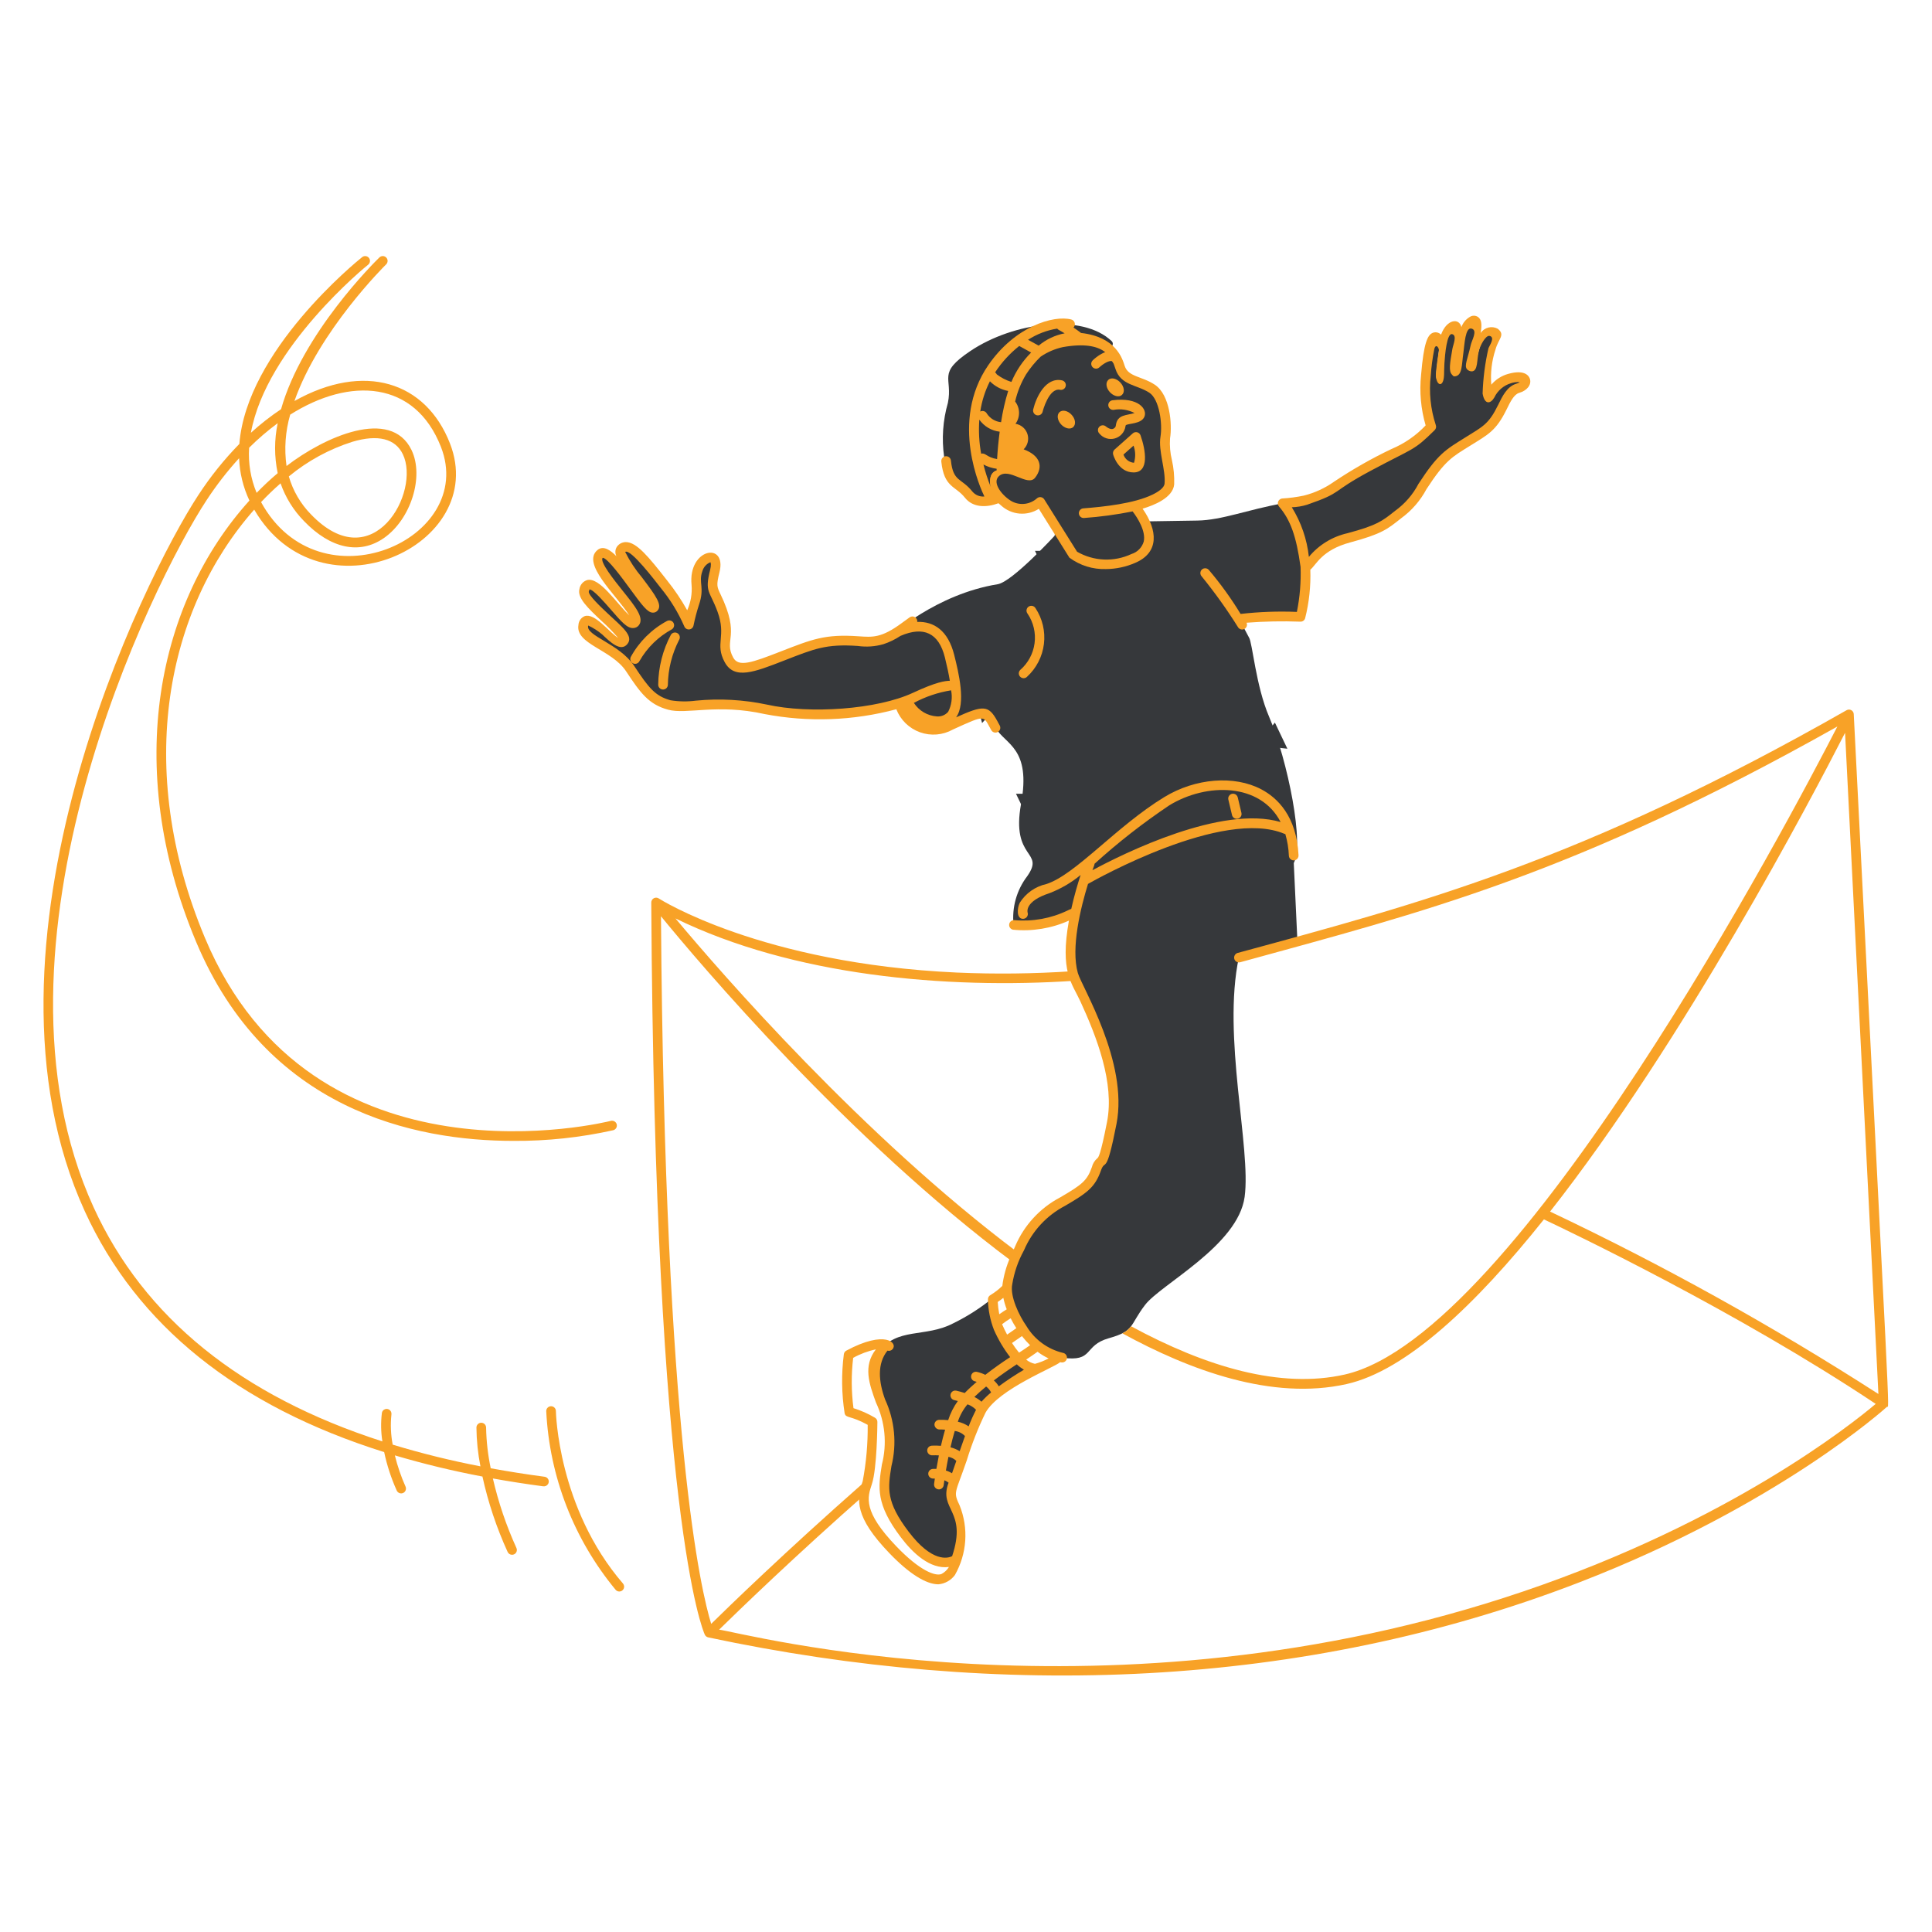<svg width="174" height="174" viewBox="0 0 174 174" fill="none" xmlns="http://www.w3.org/2000/svg">
<path fill-rule="evenodd" clip-rule="evenodd" d="M97.836 79.188L98.204 77.493L101.145 75.19C101.145 75.19 105.067 71.002 108.949 70.753C112.832 70.503 114.952 71.623 116.224 74.547C116.224 74.543 107.744 72.694 97.836 79.188Z" fill="#36383B"/>
<path fill-rule="evenodd" clip-rule="evenodd" d="M115.526 45.333C116.804 46.966 117.521 48.968 117.571 51.041C118.048 51.041 118.404 49.267 121.474 48.439C124.543 47.612 124.78 47.234 126.381 45.975C127.981 44.717 128.664 41.974 131.278 40.34C134.112 38.567 133.837 38.796 134.589 37.898C135.342 37.001 135.656 35.281 136.696 34.973C137.737 34.665 137.685 33.607 135.954 34.091C134.209 34.581 134.092 36.371 133.988 35.577C133.857 34.88 133.815 34.17 133.865 33.462C133.891 31.852 135.139 29.46 134.126 29.876C133.114 30.292 133.141 33.002 132.53 33.004C131.919 33.005 133.766 28.283 132.565 28.935C131.363 29.586 131.72 33.339 130.993 33.459C130.267 33.579 132.01 28.599 130.754 29.464C129.499 30.328 130.082 34.063 129.524 34.205C128.965 34.347 129.959 30.892 129.496 30.464C129.033 30.036 128.663 30.889 128.417 33.792C128.234 35.354 128.398 36.937 128.898 38.427C127.031 40.269 127.225 39.88 123.243 42.01C119.26 44.14 120.975 43.867 117.564 45.047C116.883 45.285 115.112 44.828 115.526 45.333Z" fill="#36383B"/>
<path d="M82.359 56.468C81.353 56.771 80.37 57.149 79.42 57.599C77.747 58.192 76.049 57.011 72.331 58.366C68.613 59.721 66.489 60.964 65.65 59.426C64.812 57.889 65.905 57.31 65.022 54.92C64.311 52.993 63.908 53.284 64.372 51.444C64.827 49.637 63.308 49.996 62.841 51.3C62.412 52.498 63.056 52.821 62.533 54.333C62.329 54.961 62.161 55.6 62.03 56.247C61.476 54.961 60.742 53.76 59.85 52.68C58.207 50.578 56.648 48.546 55.91 49.489C55.381 50.167 59.371 54.162 58.884 54.709C58.397 55.257 55.056 49.08 54.092 49.868C52.744 50.973 57.861 55.15 57.195 56.04C56.528 56.93 53.197 50.875 52.604 53.178C52.323 54.266 56.746 57.034 56.084 57.861C55.422 58.687 52.84 54.513 52.521 56.355C52.297 57.651 55.438 58.224 56.749 60.214C58.06 62.204 58.728 63.067 60.275 63.489C61.823 63.912 64.65 62.915 68.954 63.879C73.259 64.843 79.308 64.227 82.397 62.789C83.483 62.219 84.634 61.783 85.825 61.491C85.616 60.337 85.9 55.605 82.359 56.468Z" fill="#36383B"/>
<path fill-rule="evenodd" clip-rule="evenodd" d="M111.558 55.67H117.228C118.309 48.849 115.526 45.334 115.526 45.334C112.375 45.891 110.053 46.849 107.845 46.883L101.007 46.991C94.882 46.302 94.983 48.249 94.983 48.249C94.983 48.249 91.161 52.405 89.85 52.617C84.289 53.522 80.352 57.195 79.907 57.41C79.907 57.41 84.334 54.365 85.515 59.094C86.613 63.492 86.211 64.869 84.384 64.956C82.782 65.032 81.727 63.24 81.727 63.24L80.962 63.327C80.962 63.327 82.172 66.87 85.634 65.292C89.096 63.714 88.766 64.01 89.658 65.544C90.55 67.08 92.886 67.335 91.959 72.397C91.032 77.459 94.151 76.584 92.518 78.907C91.561 80.158 91.12 81.728 91.283 83.294C93.022 83.46 94.773 83.145 96.345 82.382C96.808 82.145 97.832 78.693 98.368 77.365C103.371 71.605 116.066 65.87 116.464 77.808C117.55 76.257 115.959 68.42 114.295 64.544C113.098 61.761 112.795 57.852 112.485 57.41L111.558 55.67Z" fill="#36383B"/>
<path d="M104.574 53.522L102.012 54.019L103.916 56.084L104.574 53.522Z" fill="#36383B"/>
<path d="M87.789 62.553L90.351 63.051L88.448 65.116L87.789 62.553Z" fill="#36383B"/>
<path d="M104.243 63.422L105.613 61.232L106.236 64.079L104.243 63.422Z" fill="#36383B"/>
<path d="M93.156 67.263L94.526 65.072L95.148 67.92L93.156 67.263Z" fill="#36383B"/>
<path d="M94.176 51.602L93.21 49.609H94.917L94.176 51.602V51.602Z" fill="#36383B"/>
<path d="M86.061 58.281L84.351 56.874L85.903 56.16L86.061 58.281Z" fill="#36383B"/>
<path d="M99.435 62.166L97.725 60.758L99.277 60.045L99.435 62.166Z" fill="#36383B"/>
<path d="M92.467 73.481L91.502 71.488H93.21L92.467 73.481Z" fill="#36383B"/>
<path d="M95.148 74.406L96.842 75.833L95.282 76.529L95.148 74.406Z" fill="#36383B"/>
<path d="M97.858 54.625L96.222 56.662L95.279 54.018L97.858 54.625Z" fill="#36383B"/>
<path d="M91.502 56.994L92.627 59.349L89.835 59.049L91.502 56.994Z" fill="#36383B"/>
<path d="M115.213 72.269L113.159 71.441L114.425 70.293L115.213 72.268V72.269Z" fill="#36383B"/>
<path d="M116.294 48.445L115.607 50.551L114.376 49.366L116.294 48.445Z" fill="#36383B"/>
<path d="M103.553 71.025L101.499 70.197L102.764 69.049L103.553 71.024V71.025Z" fill="#36383B"/>
<path d="M108.91 51.378L106.857 50.551L108.122 49.402L108.91 51.377V51.378Z" fill="#36383B"/>
<path d="M114.819 65.076L115.944 67.431L113.153 67.131L114.819 65.076Z" fill="#36383B"/>
<path d="M109.507 55.252L111.489 56.951L108.813 57.805L109.507 55.252Z" fill="#36383B"/>
<path d="M109.96 67.198L108.001 65.472L110.688 64.654L109.96 67.198Z" fill="#36383B"/>
<path d="M83.694 62.191L85.861 61.881C86.275 62.706 86.666 64.482 84.932 64.977C83.198 65.472 81.936 63.945 81.519 63.12L83.694 62.191Z" fill="#36383B"/>
<path d="M57.198 59.789C57.126 59.788 57.056 59.77 56.993 59.736C56.93 59.703 56.876 59.653 56.837 59.594C56.797 59.534 56.773 59.465 56.767 59.394C56.76 59.323 56.771 59.251 56.799 59.185C57.548 57.806 58.683 56.675 60.065 55.93C60.163 55.876 60.278 55.861 60.387 55.889C60.496 55.918 60.589 55.987 60.648 56.083C60.706 56.178 60.726 56.293 60.702 56.403C60.678 56.513 60.612 56.609 60.519 56.672C59.298 57.333 58.287 58.322 57.598 59.528C57.564 59.605 57.508 59.672 57.437 59.718C57.366 59.764 57.283 59.789 57.198 59.789Z" fill="#F8a227"/>
<path d="M59.716 62.1H59.703C59.587 62.097 59.478 62.048 59.399 61.965C59.32 61.881 59.277 61.77 59.28 61.654C59.297 60.093 59.688 58.557 60.418 57.176C60.477 57.077 60.573 57.006 60.685 56.978C60.741 56.964 60.798 56.961 60.855 56.969C60.911 56.978 60.966 56.997 61.015 57.027C61.064 57.056 61.106 57.095 61.141 57.141C61.175 57.187 61.199 57.239 61.213 57.294C61.227 57.349 61.23 57.407 61.221 57.464C61.213 57.52 61.194 57.575 61.164 57.623C60.517 58.878 60.17 60.266 60.15 61.678C60.147 61.791 60.1 61.899 60.019 61.978C59.938 62.057 59.829 62.101 59.716 62.101V62.1Z" fill="#F8a227"/>
<path fill-rule="evenodd" clip-rule="evenodd" d="M97.739 79.246C97.739 79.246 95.657 84.262 96.655 87.753C97.003 88.971 101.173 95.786 100.127 101.138C99.195 105.91 99.22 103.922 98.745 105.27C98.27 106.619 97.701 107.059 95.688 108.228C93.954 109.139 92.588 110.623 91.825 112.427C91.288 113.402 90.922 114.461 90.743 115.559C90.333 117.482 92.745 121.861 95.66 122.275C98.575 122.69 97.521 121.18 99.87 120.521C102.219 119.861 101.703 119.382 103.133 117.517C104.563 115.653 111.492 112.184 112.094 107.797C112.696 103.41 110.061 93.349 111.572 86.236L116.834 84.477L116.385 74.82C111.724 72.793 105.668 74.646 97.739 79.246Z" fill="#36383B"/>
<path d="M89.804 64.909C89.021 63.478 88.522 63.517 86.108 64.605C87.014 63.356 86.339 60.589 85.939 58.987C85.388 56.784 84.105 55.954 82.608 56.011C82.62 55.927 82.606 55.842 82.57 55.766C82.533 55.689 82.475 55.625 82.403 55.581C82.331 55.537 82.247 55.515 82.163 55.518C82.078 55.521 81.996 55.548 81.927 55.597C81.653 55.79 81.427 55.957 81.226 56.106C79.373 57.472 78.599 57.393 77.311 57.304C74.301 57.098 73.16 57.565 70.3 58.677C67.69 59.695 66.516 60.105 66.033 59.221C65.146 57.599 66.729 57.337 64.892 53.521C64.57 52.851 64.503 52.712 64.795 51.553C65.502 48.747 61.947 49.366 62.284 52.684C62.348 53.464 62.213 54.247 61.891 54.96C61.368 54.025 60.769 53.134 60.099 52.297C58.415 50.143 57.334 48.822 56.364 48.822C56.209 48.822 56.056 48.859 55.918 48.929C55.779 49 55.66 49.102 55.569 49.227C55.482 49.354 55.432 49.502 55.423 49.655C55.414 49.808 55.447 49.961 55.519 50.097C55.026 49.594 54.364 49.084 53.816 49.531C52.323 50.756 55.484 53.558 56.675 55.42C55.512 54.319 54.015 51.98 52.89 52.239C52.704 52.294 52.539 52.402 52.413 52.549C52.288 52.697 52.207 52.878 52.182 53.07C51.981 53.853 52.98 54.795 54.138 55.886C54.684 56.373 55.195 56.897 55.672 57.452C54.819 56.905 53.577 55.19 52.664 55.488C52.503 55.553 52.364 55.662 52.263 55.803C52.162 55.945 52.105 56.112 52.096 56.285C51.798 58.011 55.1 58.501 56.39 60.461C57.67 62.403 58.42 63.439 60.164 63.915C61.836 64.372 64.596 63.356 68.864 64.31C72.8 65.063 76.855 64.915 80.725 63.875C80.911 64.353 81.198 64.786 81.565 65.144C81.933 65.502 82.373 65.776 82.856 65.95C83.34 66.123 83.854 66.19 84.366 66.148C84.877 66.105 85.373 65.953 85.821 65.702C88.915 64.292 88.518 64.458 89.288 65.779C89.348 65.873 89.443 65.941 89.552 65.968C89.661 65.994 89.776 65.978 89.873 65.922C89.97 65.866 90.042 65.774 90.073 65.666C90.104 65.559 90.093 65.443 90.04 65.344C89.95 65.177 89.871 65.037 89.804 64.909V64.909ZM69.053 63.454C66.959 63.013 64.811 62.894 62.682 63.101C61.921 63.202 61.149 63.191 60.392 63.069C59.008 62.69 58.426 61.961 57.115 59.974C55.789 57.962 52.709 57.26 52.974 56.334C53.429 56.545 53.854 56.817 54.236 57.142C54.917 57.78 55.894 58.767 56.508 57.996C57.093 57.263 56.006 56.45 54.734 55.252C54.125 54.68 52.994 53.616 53.025 53.285C53.059 53.151 53.095 53.097 53.093 53.085C53.441 53.094 54.439 54.24 54.977 54.858C55.963 55.989 56.472 56.598 57.045 56.563C57.142 56.56 57.237 56.534 57.324 56.489C57.41 56.444 57.485 56.38 57.543 56.303C58.038 55.641 57.223 54.629 56.097 53.227C55.345 52.288 53.946 50.547 54.288 50.233C54.733 50.283 56.033 52.059 56.732 53.017C57.91 54.63 58.329 55.153 58.781 55.176C58.861 55.181 58.942 55.168 59.016 55.138C59.09 55.108 59.157 55.061 59.211 55.002C59.665 54.495 59.115 53.72 57.827 52.018C57.231 51.311 56.721 50.537 56.305 49.711C56.776 49.363 59.078 52.402 59.51 52.954C60.371 54.001 61.083 55.162 61.625 56.404C61.657 56.493 61.718 56.569 61.798 56.62C61.878 56.671 61.972 56.694 62.066 56.687C62.161 56.679 62.25 56.642 62.321 56.579C62.392 56.516 62.44 56.432 62.459 56.339C62.587 55.711 62.749 55.091 62.947 54.481C63.492 52.904 62.885 52.48 63.253 51.453C63.304 51.27 63.396 51.101 63.522 50.959C63.648 50.817 63.806 50.706 63.982 50.635C64.013 50.669 64.069 50.876 63.953 51.343C63.447 53.344 63.919 53.187 64.617 55.076C65.448 57.327 64.356 57.962 65.271 59.641C66.141 61.236 67.922 60.542 70.618 59.491C73.334 58.433 74.395 57.977 77.253 58.176C78.028 58.287 78.817 58.232 79.567 58.015C80.111 57.835 80.627 57.583 81.104 57.267C83.188 56.37 84.548 57.005 85.097 59.202C85.297 60.004 85.445 60.705 85.545 61.311C85.099 61.323 84.314 61.421 82.218 62.398C78.988 63.899 72.933 64.322 69.053 63.454ZM85.397 64.102C85.272 64.249 85.112 64.364 84.933 64.437C84.754 64.51 84.56 64.539 84.367 64.521C83.953 64.492 83.55 64.367 83.192 64.156C82.834 63.944 82.53 63.653 82.305 63.303C83.351 62.742 84.484 62.36 85.657 62.172C85.793 62.826 85.701 63.507 85.397 64.102Z" fill="#F8a227"/>
<path d="M137.792 34.142C137.729 33.92 137.4 33.232 135.837 33.672C135.242 33.836 134.71 34.175 134.31 34.645C134.221 33.579 134.348 32.506 134.684 31.49C134.953 30.486 135.601 30.173 134.889 29.606C134.632 29.468 134.333 29.429 134.05 29.499C133.766 29.569 133.519 29.741 133.355 29.983C133.472 29.243 133.442 28.794 133.126 28.557C133.014 28.478 132.881 28.434 132.743 28.434C132.606 28.433 132.471 28.474 132.358 28.552C132.015 28.761 131.754 29.081 131.618 29.458C131.405 28.588 130.281 28.762 129.785 30.139C129.691 30.043 129.571 29.976 129.441 29.946C129.31 29.916 129.173 29.925 129.047 29.971C128.574 30.158 128.231 30.855 127.986 33.756C127.826 35.287 127.966 36.834 128.396 38.312C127.531 39.229 126.482 39.954 125.318 40.439C123.527 41.293 121.8 42.276 120.151 43.38C119.327 43.964 118.402 44.39 117.423 44.636C116.772 44.772 116.113 44.859 115.45 44.897C115.374 44.911 115.303 44.945 115.243 44.995C115.184 45.045 115.139 45.109 115.112 45.182C115.086 45.255 115.08 45.333 115.093 45.409C115.107 45.486 115.14 45.557 115.189 45.617C116.226 46.825 116.755 48.314 117.132 51.063C117.18 52.42 117.069 53.778 116.8 55.109C115.108 55.039 113.414 55.1 111.731 55.292C110.882 53.899 109.926 52.574 108.871 51.329C108.813 51.263 108.737 51.215 108.652 51.192C108.568 51.169 108.478 51.173 108.395 51.201C108.34 51.221 108.29 51.252 108.247 51.291C108.204 51.331 108.169 51.378 108.144 51.431C108.108 51.511 108.097 51.6 108.112 51.687C108.127 51.773 108.168 51.853 108.23 51.916C109.42 53.379 110.518 54.915 111.516 56.514C111.579 56.602 111.672 56.663 111.778 56.686C111.883 56.709 111.993 56.692 112.086 56.638C112.18 56.585 112.25 56.498 112.284 56.396C112.317 56.293 112.311 56.182 112.267 56.084C113.88 55.96 115.499 55.928 117.116 55.988C117.21 55.992 117.304 55.965 117.381 55.91C117.458 55.856 117.515 55.777 117.542 55.686C117.904 54.256 118.061 52.782 118.01 51.307C118.543 50.884 119.016 49.55 121.588 48.856C124.42 48.093 124.935 47.679 126.184 46.681C127.136 45.99 127.918 45.091 128.471 44.053C130.169 41.443 130.792 41.148 132.386 40.154C134.039 39.122 134.735 38.816 135.698 36.853C136.033 36.169 136.35 35.522 136.82 35.383C137.53 35.178 137.94 34.655 137.792 34.142ZM136.574 34.554C135.737 34.802 135.321 35.654 134.921 36.477C134.076 38.203 133.575 38.397 131.931 39.422C130.172 40.518 129.511 40.87 127.746 43.585C127.244 44.545 126.525 45.374 125.645 46.007C124.463 46.948 124.024 47.303 121.366 48.019C120 48.325 118.774 49.075 117.881 50.153C117.709 48.567 117.183 47.039 116.342 45.684C116.806 45.672 117.267 45.596 117.712 45.459C121.056 44.301 119.679 44.415 123.454 42.394C127.44 40.263 127.286 40.635 129.209 38.74C129.27 38.679 129.313 38.602 129.33 38.517C129.347 38.432 129.338 38.344 129.305 38.264C128.838 36.836 128.685 35.324 128.856 33.832C128.911 33.03 129.017 32.232 129.174 31.444C129.305 30.891 129.63 31.322 129.591 31.618C129.459 32.324 129.367 33.037 129.314 33.753C129.338 34.769 130.01 34.977 130.055 33.764C130.067 33.482 130.062 33.135 130.087 32.73C130.138 31.898 130.312 29.975 130.783 30.094C131.253 30.212 130.874 31.029 130.804 31.43C130.581 32.724 130.456 33.421 130.77 33.741C130.896 33.868 130.879 33.915 131.064 33.891C131.703 33.788 131.635 32.902 131.798 31.749C131.898 31.044 131.96 29.439 132.532 29.594C133.105 29.749 132.554 30.638 132.458 31.073C132.18 32.334 131.855 32.926 132.116 33.248C132.169 33.307 132.233 33.355 132.304 33.389C132.376 33.423 132.453 33.443 132.532 33.446C133.141 33.446 132.983 32.374 133.198 31.558C133.307 31.143 133.797 30.172 134.155 30.253C134.702 30.375 134.106 31.172 134.049 31.384C133.744 32.719 133.569 34.079 133.527 35.447C133.715 36.511 134.263 36.356 134.583 35.795C134.729 35.49 134.937 35.219 135.194 34.999C135.45 34.779 135.75 34.614 136.074 34.516C136.332 34.43 136.604 34.396 136.874 34.416C136.784 34.48 136.682 34.528 136.573 34.555H136.574V34.554Z" fill="#F8a227"/>
<path d="M92.189 61.081C92.126 61.08 92.062 61.066 92.005 61.039C91.947 61.011 91.896 60.971 91.855 60.922C91.814 60.873 91.785 60.815 91.769 60.753C91.753 60.691 91.751 60.627 91.762 60.564C91.778 60.48 91.819 60.402 91.879 60.341C92.59 59.725 93.051 58.869 93.175 57.936C93.299 57.003 93.077 56.057 92.551 55.276C92.513 55.23 92.484 55.177 92.467 55.12C92.449 55.062 92.444 55.002 92.451 54.942C92.458 54.883 92.478 54.826 92.508 54.774C92.538 54.722 92.579 54.677 92.628 54.642C92.676 54.607 92.731 54.582 92.79 54.569C92.848 54.556 92.909 54.555 92.968 54.567C93.026 54.578 93.082 54.602 93.132 54.636C93.181 54.67 93.223 54.714 93.254 54.764C93.886 55.717 94.156 56.863 94.018 57.997C93.879 59.131 93.341 60.178 92.499 60.95C92.459 60.992 92.411 61.024 92.358 61.047C92.304 61.069 92.247 61.081 92.189 61.081Z" fill="#F8a227"/>
<path d="M166.953 64.32C166.948 64.207 166.9 64.101 166.818 64.023C166.736 63.946 166.627 63.904 166.515 63.906C166.44 63.907 166.367 63.928 166.303 63.965C142.372 77.588 127.898 81.359 111.455 85.826C111.347 85.86 111.257 85.934 111.202 86.033C111.148 86.132 111.134 86.248 111.163 86.357C111.193 86.466 111.264 86.559 111.361 86.617C111.459 86.674 111.575 86.692 111.685 86.665C128.262 82.106 141.666 78.824 165.477 65.431C161.172 73.807 136.647 120.307 121.094 123.797C115.339 125.09 108.662 123.128 101.867 119.447C101.66 119.719 101.392 119.938 101.084 120.085C107.158 123.404 114.562 126.159 121.283 124.651C126.637 123.449 132.903 117.522 139.048 109.821C141.449 110.952 156.483 118.133 168.93 126.438C166.699 128.324 155.76 137.028 137.228 143.316C99.844 156.006 66.379 146.91 64.764 146.772C66.497 145.076 71.381 140.33 78.242 134.286C78.325 134.209 78.375 134.102 78.381 133.989C78.387 133.875 78.348 133.764 78.273 133.679C78.198 133.594 78.092 133.541 77.979 133.533C77.866 133.524 77.754 133.56 77.667 133.633C70.707 139.762 65.596 144.73 64.052 146.248C63.171 143.419 59.864 129.703 59.528 82.521C62.935 86.688 76.319 102.559 91.253 113.691C91.347 113.481 91.472 113.226 91.662 112.796C77.691 102.312 64.976 87.669 60.837 82.718C71.364 87.859 85.129 89.115 96.861 88.326C96.742 88.05 96.648 87.763 96.582 87.469C93.12 87.702 89.647 87.742 86.18 87.591C68.527 86.784 59.417 80.973 59.327 80.915C59.261 80.872 59.185 80.848 59.107 80.845C59.029 80.842 58.951 80.861 58.882 80.898C58.813 80.935 58.756 80.99 58.716 81.058C58.676 81.125 58.655 81.202 58.654 81.28C58.978 136.781 63.292 146.822 63.476 147.221C63.504 147.283 63.547 147.337 63.6 147.379C63.653 147.422 63.715 147.451 63.781 147.465C89.876 153.018 117.272 152.163 142.248 142.506C160.117 135.597 169.845 126.792 169.941 126.704C170.177 126.491 170.32 130.915 166.953 64.32V64.32ZM139.603 109.117C151.661 93.779 163.131 71.937 166.17 65.999L169.173 125.546C159.68 119.439 149.802 113.951 139.602 109.117H139.603Z" fill="#F8a227"/>
<path fill-rule="evenodd" clip-rule="evenodd" d="M93.681 45.203L96.681 49.997C97.486 50.486 98.398 50.769 99.338 50.821C100.278 50.873 101.216 50.693 102.069 50.295C105.185 48.969 102.156 45.56 102.156 45.56C102.156 45.56 105.201 44.901 105.317 43.589C105.433 42.277 104.754 40.568 104.946 39.413C105.139 38.257 104.919 35.782 103.765 35.015C102.611 34.247 101.285 34.353 100.879 33.094C100.474 31.835 99.636 30.13 95.65 30.832C91.665 31.534 84.275 40.069 90.46 45.215C90.906 45.607 91.479 45.822 92.073 45.82C92.666 45.818 93.238 45.599 93.681 45.203Z" fill="#36383B"/>
<path fill-rule="evenodd" clip-rule="evenodd" d="M89.59 44.359C89.59 44.359 89.012 43.32 89.693 42.673C90.673 41.742 92.397 43.231 92.885 42.75C94.342 41.315 91.232 40.651 91.232 40.651C91.232 40.651 92.265 40.216 92.13 39.27C91.995 38.323 90.461 38.574 90.461 38.574C90.461 38.574 91.754 37.712 91.213 36.641C91.065 36.341 90.822 36.098 90.522 35.948C90.223 35.799 89.882 35.752 89.553 35.814C88.475 36.977 87.879 38.507 87.886 40.094C87.893 41.68 88.502 43.205 89.59 44.359Z" fill="#F8a227"/>
<path fill-rule="evenodd" clip-rule="evenodd" d="M90.029 44.816C90.029 44.816 87.987 45.568 87.064 44.343C86.142 43.118 85.26 43.418 85.032 41.159C84.8 39.526 84.915 37.862 85.371 36.276C85.833 33.993 84.345 33.658 87.392 31.613C91.274 29.011 97.467 28.193 100.121 30.724C100.164 30.765 100.194 30.816 100.21 30.872C100.226 30.928 100.226 30.987 100.212 31.044C100.197 31.1 100.167 31.152 100.126 31.193C100.085 31.235 100.033 31.264 99.977 31.279C99.901 31.299 99.82 31.29 99.75 31.256C98.714 30.69 97.555 30.388 96.375 30.375C94.64 30.478 93.266 32.132 92.648 32.637C90.056 34.776 90.632 37.82 89.884 42.334C88.548 42.602 89.356 44.998 90.029 44.816Z" fill="#36383B"/>
<path fill-rule="evenodd" clip-rule="evenodd" d="M100.674 40.811L102.312 39.35C102.312 39.35 103.259 42.069 102.148 42.111C101.037 42.153 100.674 40.811 100.674 40.811Z" fill="#36383B"/>
<path d="M102.095 42.548C100.71 42.548 100.268 40.994 100.251 40.927C100.229 40.849 100.23 40.767 100.254 40.689C100.276 40.611 100.321 40.541 100.381 40.487L102.023 39.026C102.077 38.979 102.141 38.946 102.21 38.93C102.279 38.913 102.351 38.914 102.42 38.932C102.489 38.95 102.552 38.985 102.604 39.033C102.656 39.081 102.696 39.142 102.719 39.209C103.193 40.559 103.513 42.548 102.095 42.548ZM101.181 40.94C101.25 41.142 101.376 41.32 101.545 41.452C101.714 41.583 101.918 41.662 102.131 41.679C102.286 41.173 102.271 40.63 102.088 40.133L101.181 40.94Z" fill="#F8a227"/>
<path d="M99.027 39.063C98.963 39.005 98.917 38.931 98.895 38.847C98.873 38.764 98.877 38.677 98.905 38.595C98.933 38.514 98.984 38.443 99.052 38.391C99.121 38.339 99.203 38.308 99.289 38.302C99.346 38.299 99.403 38.307 99.457 38.325C99.511 38.344 99.561 38.373 99.604 38.411C99.604 38.411 100.048 38.785 100.317 38.585C100.372 38.555 100.419 38.511 100.451 38.456C100.483 38.402 100.5 38.34 100.501 38.277C100.634 37.307 101.497 37.423 102.181 37.198C101.599 36.895 100.933 36.795 100.288 36.914C100.176 36.924 100.064 36.89 99.976 36.819C99.888 36.748 99.831 36.646 99.817 36.534C99.804 36.422 99.834 36.309 99.902 36.218C99.97 36.128 100.071 36.068 100.182 36.051C102.591 35.746 103.346 36.884 103.067 37.535C102.788 38.186 101.664 38.122 101.402 38.287C101.377 38.317 101.363 38.356 101.363 38.395C101.326 38.649 101.216 38.887 101.047 39.08C100.878 39.274 100.657 39.414 100.41 39.484C100.164 39.555 99.902 39.553 99.656 39.478C99.411 39.403 99.192 39.259 99.027 39.063Z" fill="#F8a227"/>
<path d="M93.476 37.41C93.377 37.41 93.281 37.377 93.204 37.314C93.126 37.252 93.073 37.165 93.052 37.068C93.037 37.004 93.038 36.937 93.053 36.873C93.322 35.758 94.174 33.95 95.642 34.255C95.698 34.266 95.751 34.288 95.798 34.321C95.846 34.352 95.886 34.394 95.918 34.441C95.949 34.489 95.971 34.542 95.982 34.598C95.993 34.654 95.993 34.712 95.981 34.768C95.97 34.824 95.947 34.877 95.915 34.925C95.883 34.972 95.842 35.013 95.795 35.044C95.747 35.075 95.694 35.097 95.638 35.108C95.581 35.119 95.524 35.119 95.468 35.107C94.461 34.9 93.902 37.055 93.902 37.077C93.879 37.173 93.825 37.258 93.748 37.318C93.67 37.379 93.575 37.411 93.476 37.41Z" fill="#F8a227"/>
<path d="M98.712 33.202C98.647 33.202 98.583 33.187 98.524 33.158C98.466 33.13 98.414 33.089 98.374 33.038C98.333 32.987 98.304 32.928 98.289 32.864C98.275 32.801 98.274 32.735 98.288 32.671C98.308 32.586 98.352 32.509 98.415 32.449C99.265 31.652 100.475 31.159 100.947 32.167C100.99 32.259 101 32.362 100.975 32.46C100.95 32.558 100.892 32.644 100.811 32.704C100.73 32.763 100.63 32.793 100.529 32.787C100.429 32.782 100.333 32.741 100.259 32.673C100.217 32.635 100.182 32.588 100.158 32.536C99.897 32.43 99.358 32.763 99.008 33.086C98.927 33.161 98.822 33.202 98.712 33.202Z" fill="#F8a227"/>
<path fill-rule="evenodd" clip-rule="evenodd" d="M93.247 123.143C93.247 123.143 89.272 125.293 88.386 126.876C87.5 128.46 86.603 131.612 85.818 133.625C85.032 135.638 87.653 135.914 86.123 140.297C86.123 140.297 84.287 141.736 81.502 138.069C78.716 134.402 79.849 133.202 80.11 129.949C80.371 126.696 77.552 124.07 79.14 121.789C80.729 119.509 83.329 120.495 85.831 119.19C87.113 118.565 88.319 117.793 89.422 116.889C89.422 116.889 89.146 121.532 93.247 123.143Z" fill="#36383B"/>
<path d="M113.601 71.091C111.165 69.801 107.656 70.08 104.86 71.787C100.535 74.425 96.879 78.761 94.246 79.617C93.753 79.724 93.287 79.929 92.874 80.219C92.461 80.509 92.11 80.878 91.841 81.305C91.587 81.827 91.549 82.751 92.131 82.751C92.235 82.752 92.336 82.715 92.416 82.648C92.495 82.581 92.548 82.488 92.565 82.385C92.576 82.317 92.571 82.247 92.549 82.181C92.537 82.141 92.271 81.172 94.515 80.442C95.534 80.051 96.483 79.498 97.323 78.802C97.071 79.573 96.747 80.657 96.481 81.855C96.368 81.897 96.258 81.945 96.152 81.999C94.658 82.719 92.998 83.019 91.347 82.869C91.237 82.863 91.129 82.898 91.044 82.968C90.959 83.038 90.904 83.137 90.889 83.246C90.874 83.355 90.901 83.466 90.964 83.556C91.028 83.646 91.123 83.709 91.23 83.732C92.952 83.902 94.689 83.619 96.269 82.912C95.444 87.533 96.543 88.54 97.3 90.184C98.779 93.398 100.386 97.539 99.702 101.043C99.106 104.088 98.919 104.24 98.832 104.312C98.585 104.52 98.412 104.801 98.337 105.115C97.908 106.333 97.444 106.696 95.471 107.845C93.656 108.802 92.227 110.357 91.427 112.247C91.235 112.693 91.099 112.987 90.992 113.213C90.627 114.04 90.384 114.916 90.27 115.813C89.949 116.124 89.595 116.398 89.213 116.631C89.14 116.668 89.079 116.724 89.037 116.794C88.995 116.864 88.973 116.944 88.975 117.026C88.994 117.968 89.178 118.899 89.52 119.777C89.906 120.648 90.394 121.471 90.974 122.227C90.208 122.727 89.463 123.258 88.74 123.819C88.491 123.698 88.228 123.607 87.957 123.548C87.846 123.531 87.733 123.558 87.641 123.623C87.549 123.687 87.486 123.785 87.464 123.896C87.443 124.006 87.465 124.12 87.526 124.215C87.587 124.309 87.682 124.376 87.792 124.402C87.792 124.402 87.862 124.417 87.966 124.45C87.582 124.777 87.212 125.117 86.884 125.458C86.63 125.373 86.372 125.301 86.111 125.243C86.028 125.227 85.943 125.236 85.865 125.268C85.788 125.3 85.721 125.354 85.674 125.423C85.626 125.493 85.6 125.574 85.598 125.658C85.596 125.742 85.618 125.825 85.662 125.896C85.72 125.992 85.813 126.062 85.921 126.091C86.034 126.117 86.149 126.146 86.264 126.178C85.885 126.704 85.592 127.285 85.394 127.902C85.124 127.876 84.853 127.866 84.582 127.872C84.525 127.873 84.469 127.886 84.417 127.909C84.364 127.932 84.317 127.965 84.278 128.007C84.238 128.048 84.208 128.097 84.187 128.15C84.167 128.204 84.157 128.261 84.159 128.318C84.168 128.431 84.218 128.537 84.3 128.615C84.382 128.693 84.491 128.739 84.604 128.742C84.762 128.742 84.936 128.742 85.117 128.759C84.978 129.24 84.853 129.725 84.742 130.213C84.468 130.19 84.192 130.185 83.918 130.198C83.832 130.202 83.749 130.232 83.679 130.284C83.61 130.335 83.558 130.406 83.529 130.488C83.501 130.569 83.497 130.657 83.519 130.741C83.54 130.825 83.586 130.9 83.651 130.957C83.737 131.034 83.85 131.074 83.966 131.068C84.163 131.059 84.361 131.062 84.557 131.076C84.47 131.511 84.394 131.93 84.332 132.294C84.219 132.287 84.106 132.287 83.993 132.294C83.88 132.306 83.776 132.361 83.703 132.447C83.63 132.534 83.594 132.646 83.602 132.759C83.61 132.871 83.662 132.977 83.747 133.052C83.831 133.127 83.942 133.167 84.055 133.162H84.194C84.153 133.437 84.131 133.612 84.126 133.647C84.112 133.761 84.144 133.877 84.214 133.968C84.285 134.059 84.388 134.118 84.502 134.134C84.559 134.141 84.617 134.138 84.672 134.123C84.727 134.108 84.779 134.082 84.824 134.047C84.87 134.012 84.907 133.968 84.936 133.919C84.964 133.869 84.982 133.814 84.99 133.758C84.99 133.749 85.011 133.584 85.051 133.318C85.189 133.369 85.317 133.441 85.432 133.532C84.495 136.003 87.143 135.997 85.751 140.153C85.375 140.34 83.964 140.751 81.836 137.951C79.773 135.235 79.964 134.036 80.282 132.053C80.785 130.04 80.583 127.915 79.71 126.032C79.13 124.431 78.981 122.822 79.927 121.641C80.007 121.666 80.092 121.667 80.173 121.645C80.254 121.623 80.326 121.578 80.382 121.515C80.882 120.95 79.738 119.753 76.224 121.639C76.163 121.671 76.11 121.717 76.07 121.775C76.031 121.832 76.006 121.898 75.998 121.967C75.77 123.732 75.794 125.521 76.069 127.28C76.179 127.753 76.577 127.454 78.146 128.324C78.164 130.025 78.014 131.723 77.698 133.395C77.135 135.069 76.955 136.614 80.113 139.896C81.868 141.723 83.399 142.687 84.514 142.687C84.807 142.661 85.092 142.572 85.349 142.427C85.605 142.282 85.829 142.085 86.003 141.847C86.539 140.903 86.856 139.85 86.93 138.767C87.004 137.684 86.833 136.598 86.429 135.59C85.828 134.309 86.027 134.569 87.067 131.53C87.519 130.058 88.083 128.623 88.754 127.237C89.951 125.095 94.948 123.164 95.478 122.684L95.598 122.703C95.713 122.718 95.829 122.688 95.921 122.619C96.013 122.549 96.074 122.446 96.091 122.332C96.106 122.218 96.076 122.102 96.006 122.01C95.937 121.918 95.834 121.857 95.72 121.84C95.041 121.676 94.402 121.377 93.84 120.963C93.278 120.549 92.803 120.028 92.444 119.429C91.779 118.477 90.938 116.732 91.168 115.647C91.343 114.579 91.7 113.549 92.224 112.602C92.954 110.886 94.255 109.475 95.906 108.608C97.926 107.432 98.624 106.925 99.155 105.414C99.553 104.283 99.609 106.058 100.554 101.221C101.639 95.667 97.422 88.867 97.074 87.633C96.427 85.371 97.335 81.717 97.989 79.606C98.666 79.219 110.169 72.75 115.683 75.098C115.708 75.108 115.735 75.117 115.762 75.123C115.946 75.758 116.053 76.413 116.079 77.072C116.082 77.144 116.103 77.214 116.139 77.276C116.176 77.338 116.227 77.389 116.289 77.426C116.35 77.463 116.42 77.485 116.492 77.488C116.564 77.492 116.635 77.477 116.7 77.446C116.778 77.409 116.844 77.35 116.888 77.277C116.932 77.203 116.953 77.117 116.949 77.031C116.778 73.495 115.034 71.85 113.601 71.091ZM84.792 141.758C84.238 141.978 82.842 141.469 80.741 139.282C77.696 136.115 78.117 134.868 78.523 133.661C78.989 132.278 79.019 128.235 79.02 128.063C79.02 127.986 79.001 127.911 78.963 127.845C78.925 127.779 78.871 127.724 78.805 127.685C78.195 127.323 77.544 127.033 76.866 126.823C76.669 125.319 76.659 123.797 76.838 122.291C77.477 121.935 78.166 121.678 78.882 121.527C77.707 123.045 78.283 124.634 78.893 126.32C79.717 128.063 79.904 130.04 79.423 131.907C79.094 133.967 78.857 135.457 81.144 138.468C82.188 139.848 83.754 141.356 85.463 141.124C85.303 141.394 85.07 141.613 84.792 141.758ZM85.743 132.683C85.569 132.58 85.384 132.497 85.191 132.438C85.252 132.071 85.329 131.65 85.419 131.203C85.686 131.256 85.933 131.383 86.13 131.57C85.999 131.952 85.869 132.327 85.743 132.683ZM86.429 130.696C86.174 130.537 85.894 130.42 85.602 130.348C85.715 129.853 85.843 129.35 85.986 128.876C86.337 128.918 86.663 129.08 86.908 129.335C86.747 129.778 86.588 130.239 86.429 130.696ZM87.239 128.459C86.943 128.261 86.612 128.12 86.265 128.042C86.454 127.47 86.749 126.939 87.135 126.476C87.426 126.578 87.69 126.747 87.905 126.969C87.656 127.453 87.434 127.95 87.239 128.459ZM88.398 126.242C88.203 126.071 87.986 125.927 87.754 125.812C88.079 125.494 88.442 125.177 88.812 124.872C89 125.014 89.153 125.196 89.26 125.406C88.952 125.661 88.664 125.939 88.398 126.237V126.242ZM89.857 117.258C90.031 117.142 90.2 117.018 90.362 116.885C90.437 117.237 90.538 117.584 90.668 117.919C90.469 118.043 90.223 118.201 89.996 118.363C89.927 117.998 89.88 117.629 89.857 117.258ZM89.509 124.323C90.18 123.815 90.868 123.332 91.573 122.873C91.769 123.058 91.985 123.221 92.216 123.362C91.436 123.821 90.681 124.32 89.954 124.857C89.832 124.658 89.682 124.479 89.509 124.323V124.323ZM93.446 121.74C93.754 121.976 94.087 122.178 94.439 122.343C94.049 122.551 93.636 122.714 93.21 122.83C92.919 122.768 92.648 122.637 92.419 122.447C92.837 122.175 93.259 121.875 93.446 121.74ZM92.771 121.153C92.494 121.35 92.111 121.614 91.781 121.823C91.549 121.548 91.337 121.257 91.144 120.953C91.39 120.775 91.731 120.539 92.037 120.331C92.264 120.62 92.509 120.895 92.771 121.153ZM91.533 119.619C91.288 119.786 90.968 120.007 90.702 120.198C90.57 119.952 90.354 119.52 90.249 119.262C90.498 119.07 90.755 118.89 91.022 118.725C91.176 119.032 91.347 119.331 91.533 119.619ZM98.388 78.374C98.553 77.906 98.57 77.909 98.572 77.798C100.688 75.879 102.941 74.118 105.314 72.527C108.674 70.478 113.512 70.5 115.336 74.037C110.035 72.471 101.196 76.862 98.388 78.374Z" fill="#F8a227"/>
<path d="M111.382 73.743C111.284 73.743 111.189 73.71 111.112 73.649C111.036 73.588 110.982 73.504 110.959 73.408L110.628 72.016C110.615 71.961 110.613 71.903 110.622 71.847C110.631 71.79 110.651 71.736 110.681 71.688C110.726 71.614 110.792 71.555 110.87 71.519C110.949 71.484 111.036 71.472 111.121 71.487C111.206 71.5 111.285 71.539 111.348 71.597C111.411 71.656 111.455 71.732 111.475 71.815L111.805 73.207C111.821 73.271 111.822 73.338 111.808 73.403C111.794 73.467 111.766 73.527 111.725 73.579C111.684 73.631 111.632 73.672 111.572 73.701C111.513 73.729 111.448 73.744 111.382 73.743Z" fill="#F8a227"/>
<path d="M55.778 143.335C55.715 143.335 55.653 143.322 55.596 143.295C55.539 143.269 55.489 143.231 55.448 143.184C51.681 138.634 49.487 132.988 49.195 127.089C49.194 126.973 49.238 126.862 49.319 126.78C49.399 126.697 49.51 126.65 49.625 126.648C49.74 126.647 49.851 126.692 49.934 126.772C50.017 126.853 50.064 126.963 50.065 127.078C50.065 127.165 50.239 135.813 56.107 142.617C56.161 142.68 56.196 142.758 56.208 142.84C56.219 142.922 56.207 143.006 56.172 143.082C56.137 143.157 56.082 143.221 56.012 143.266C55.942 143.311 55.861 143.335 55.778 143.335Z" fill="#F8a227"/>
<path d="M55.543 101.259C55.513 101.148 55.441 101.052 55.341 100.994C55.241 100.936 55.123 100.92 55.011 100.948C54.743 101.019 28.168 107.672 18.452 84.453C12.033 69.113 15.032 54.81 22.895 45.898C28.854 56.124 44.123 49.144 40.525 39.936C38.35 34.361 32.79 32.593 26.518 36.116C28.738 29.771 34.684 23.901 34.778 23.809C34.86 23.728 34.906 23.618 34.908 23.503C34.909 23.387 34.865 23.276 34.784 23.193C34.703 23.111 34.593 23.064 34.478 23.062C34.362 23.061 34.251 23.106 34.169 23.186C33.755 23.588 27.246 30.015 25.313 36.852C24.356 37.49 23.448 38.201 22.598 38.976C23.985 31.274 33.038 23.925 33.158 23.838C33.248 23.766 33.306 23.661 33.319 23.546C33.332 23.431 33.298 23.316 33.226 23.226C33.154 23.136 33.049 23.078 32.934 23.066C32.82 23.053 32.705 23.086 32.615 23.158C32.098 23.572 22.209 31.597 21.558 39.98C20.183 41.386 18.95 42.924 17.874 44.571C12.925 52.102 -3.317 85.123 7.641 109.098C12.334 119.364 21.375 126.624 34.599 130.78C34.851 131.971 35.231 133.131 35.73 134.241C35.777 134.346 35.864 134.428 35.972 134.47C36.079 134.511 36.199 134.508 36.304 134.462C36.41 134.415 36.492 134.328 36.533 134.22C36.575 134.113 36.572 133.993 36.525 133.888C36.12 132.981 35.797 132.04 35.562 131.075C38.157 131.843 40.79 132.479 43.45 132.98C43.962 135.313 44.72 137.584 45.712 139.757C45.745 139.838 45.802 139.908 45.876 139.956C45.949 140.004 46.036 140.029 46.124 140.026C46.182 140.025 46.24 140.013 46.294 139.989C46.347 139.965 46.395 139.931 46.435 139.888C46.475 139.845 46.505 139.794 46.525 139.739C46.544 139.684 46.552 139.625 46.549 139.567C46.545 139.509 46.53 139.451 46.504 139.399C45.593 137.393 44.884 135.301 44.389 133.154C45.86 133.419 47.372 133.654 48.921 133.86C49.007 133.872 49.095 133.859 49.174 133.822C49.252 133.785 49.318 133.725 49.363 133.65C49.393 133.6 49.412 133.545 49.42 133.487C49.428 133.43 49.424 133.371 49.409 133.315C49.393 133.259 49.367 133.207 49.331 133.161C49.295 133.116 49.25 133.078 49.2 133.05C49.149 133.022 49.093 133.004 49.036 132.998C47.416 132.784 45.802 132.529 44.195 132.235C43.943 131.032 43.803 129.809 43.779 128.581C43.781 128.465 43.738 128.354 43.658 128.27C43.578 128.187 43.468 128.139 43.353 128.136C43.238 128.133 43.126 128.177 43.043 128.257C42.959 128.336 42.911 128.446 42.908 128.561C42.92 129.737 43.041 130.908 43.269 132.061C40.602 131.549 37.965 130.897 35.367 130.108C35.195 129.215 35.156 128.301 35.252 127.396C35.266 127.312 35.254 127.225 35.219 127.146C35.184 127.068 35.127 127.002 35.054 126.956C34.981 126.91 34.897 126.887 34.811 126.889C34.725 126.89 34.642 126.918 34.571 126.967C34.477 127.034 34.413 127.135 34.394 127.249C34.288 128.103 34.303 128.967 34.438 129.817C21.686 125.71 12.963 118.653 8.432 108.735C-2.356 85.125 13.708 52.495 18.602 45.051C19.477 43.714 20.457 42.449 21.533 41.267C21.583 42.589 21.9 43.886 22.463 45.082C14.253 54.167 11.018 68.945 17.65 84.792C23.994 99.952 37.294 102.751 46.247 102.75C49.268 102.77 52.282 102.447 55.231 101.79C55.343 101.761 55.438 101.688 55.496 101.589C55.555 101.489 55.572 101.371 55.543 101.259ZM27.38 46.93C29.769 49.417 32.389 49.975 34.571 48.461C37.001 46.774 38.214 42.923 37.066 40.537C35.199 36.656 29.22 39.342 25.805 41.97C25.588 40.422 25.701 38.845 26.135 37.344C31.522 33.934 37.376 34.272 39.714 40.253C42.965 48.57 28.767 54.839 23.512 45.221C24.07 44.63 24.656 44.065 25.268 43.53C25.713 44.805 26.434 45.966 27.38 46.93ZM26.013 42.908C27.702 41.514 29.642 40.455 31.729 39.79C34.025 39.105 35.6 39.494 36.283 40.915C37.911 44.301 33.606 52.154 28.007 46.327C27.069 45.371 26.384 44.196 26.013 42.908ZM22.436 40.324C23.239 39.526 24.099 38.786 25.01 38.113C24.697 39.597 24.697 41.129 25.01 42.613C24.348 43.172 23.714 43.765 23.112 44.388C22.577 43.103 22.346 41.713 22.436 40.324Z" fill="#F8a227"/>
<path d="M95.421 37.119C95.16 37.363 95.221 37.849 95.567 38.226C95.862 38.546 96.359 38.738 96.658 38.461C96.919 38.217 96.858 37.73 96.511 37.356C96.164 36.981 95.685 36.876 95.421 37.119Z" fill="#F8a227"/>
<path d="M100.904 34.453C100.612 34.134 100.121 33.931 99.814 34.217C99.553 34.461 99.614 34.947 99.961 35.322C100.246 35.632 100.744 35.844 101.051 35.559C101.317 35.315 101.251 34.829 100.904 34.453Z" fill="#F8a227"/>
<path d="M105.544 41.435C105.387 40.796 105.331 40.136 105.376 39.48C105.58 38.249 105.387 35.565 104.006 34.649C102.844 33.875 101.612 33.953 101.293 32.956C101.077 32.29 100.519 30.346 97.362 29.987C97.125 29.804 96.893 29.639 96.681 29.5C96.734 29.445 96.772 29.378 96.792 29.304C96.811 29.23 96.81 29.152 96.79 29.079C96.77 29.005 96.73 28.939 96.676 28.885C96.622 28.832 96.554 28.794 96.48 28.774C94.893 28.359 91.417 29.383 89.005 32.89C85.498 37.995 88.356 44.104 88.657 44.715C88.457 44.734 88.254 44.705 88.067 44.629C87.88 44.553 87.714 44.434 87.583 44.28C86.576 43.014 85.85 43.433 85.642 41.486C85.637 41.428 85.621 41.372 85.594 41.321C85.567 41.269 85.53 41.224 85.485 41.187C85.441 41.15 85.389 41.123 85.333 41.106C85.278 41.089 85.219 41.084 85.162 41.09C85.104 41.096 85.049 41.114 84.998 41.142C84.947 41.17 84.903 41.208 84.867 41.254C84.831 41.299 84.804 41.351 84.789 41.407C84.774 41.463 84.77 41.522 84.777 41.579C85.028 43.928 86.036 43.731 86.902 44.822C87.626 45.735 88.839 45.723 89.926 45.323C90.008 45.397 90.094 45.471 90.181 45.544C90.636 45.953 91.213 46.203 91.823 46.254C92.432 46.305 93.042 46.155 93.559 45.827L96.312 50.224C97.26 50.927 98.418 51.289 99.598 51.252C100.507 51.246 101.406 51.056 102.239 50.692C104.414 49.765 104.273 47.766 102.904 45.812C103.927 45.511 105.641 44.829 105.749 43.624C105.775 42.889 105.706 42.153 105.544 41.435ZM95.214 29.594C95.308 29.716 95.334 29.681 95.883 30.02C95.022 30.186 94.217 30.567 93.544 31.128L92.587 30.601C93.384 30.088 94.278 29.745 95.214 29.594ZM91.795 31.16L92.866 31.75C92.107 32.508 91.503 33.408 91.089 34.398C90.615 34.249 90.17 34.02 89.774 33.72C89.741 33.646 89.687 33.583 89.62 33.538C90.213 32.633 90.947 31.83 91.795 31.158V31.16ZM91.159 41.083C91.724 41.178 92.588 41.488 92.74 41.877C92.761 41.965 92.761 42.057 92.74 42.145C92.718 42.233 92.676 42.314 92.617 42.382C91.991 42.096 91.329 41.897 90.649 41.79C90.678 41.203 90.747 40.158 90.9 38.982C91.205 38.982 91.656 39.034 91.698 39.335C91.785 39.929 91.089 40.242 91.061 40.253C90.997 40.282 90.941 40.325 90.898 40.379C90.854 40.433 90.824 40.497 90.81 40.566C90.796 40.634 90.798 40.705 90.817 40.772C90.836 40.839 90.87 40.901 90.918 40.952C90.982 41.02 91.067 41.065 91.159 41.081V41.083ZM89.154 34.34C89.6 34.791 90.174 35.094 90.798 35.21C90.516 36.13 90.302 37.071 90.158 38.023H90.145C89.888 37.995 89.64 37.911 89.42 37.775C89.2 37.64 89.013 37.457 88.873 37.239C88.846 37.189 88.809 37.145 88.765 37.109C88.721 37.073 88.67 37.047 88.615 37.031C88.561 37.014 88.503 37.009 88.447 37.015C88.39 37.021 88.335 37.038 88.285 37.066C88.426 36.115 88.719 35.194 89.154 34.338V34.34ZM88.365 40.865C88.18 39.853 88.125 38.821 88.2 37.795C88.413 38.094 88.686 38.345 89.002 38.532C89.318 38.718 89.669 38.837 90.034 38.879C89.927 39.698 89.849 40.521 89.8 41.345C88.856 41.194 88.756 40.745 88.365 40.864V40.865ZM89.225 43.847C88.96 43.193 88.742 42.521 88.572 41.837C88.942 42.033 89.345 42.162 89.76 42.218C89.755 42.269 89.758 42.319 89.767 42.369C89.167 42.562 89.08 43.248 89.225 43.849V43.847ZM104.885 43.55C104.853 43.909 104.392 44.26 103.797 44.547C102.121 45.357 99.427 45.638 97.582 45.783C97.466 45.787 97.358 45.837 97.279 45.922C97.201 46.007 97.159 46.119 97.164 46.235C97.168 46.35 97.218 46.459 97.303 46.537C97.388 46.616 97.5 46.657 97.616 46.653C99.09 46.547 100.556 46.349 102.005 46.059C102.466 46.651 103.214 47.859 103.007 48.776C102.93 49.04 102.788 49.281 102.595 49.476C102.402 49.672 102.163 49.816 101.9 49.897C101.127 50.259 100.279 50.428 99.426 50.392C98.573 50.356 97.742 50.114 97.002 49.688L94.047 44.973C94.013 44.919 93.967 44.873 93.913 44.839C93.859 44.804 93.799 44.782 93.736 44.774C93.672 44.765 93.608 44.771 93.547 44.791C93.487 44.81 93.431 44.843 93.384 44.886C93.086 45.151 92.715 45.321 92.32 45.372C91.924 45.423 91.522 45.354 91.166 45.173C90.351 44.738 89.28 43.501 89.968 42.879C90.883 42.051 92.554 43.888 93.227 43.021C93.964 42.068 93.735 41.043 92.19 40.467C92.324 40.336 92.429 40.179 92.499 40.005C92.569 39.831 92.602 39.645 92.596 39.458C92.59 39.271 92.545 39.087 92.464 38.918C92.384 38.749 92.269 38.599 92.127 38.477C91.937 38.313 91.705 38.207 91.458 38.168C91.671 37.875 91.783 37.521 91.777 37.159C91.771 36.797 91.648 36.446 91.425 36.161C91.622 35.298 91.955 34.473 92.411 33.715C92.786 33.136 93.226 32.602 93.722 32.122C94.328 31.71 95.007 31.418 95.723 31.261C99.608 30.577 100.16 32.3 100.461 33.226C100.947 34.733 102.412 34.637 103.521 35.375C104.414 35.97 104.711 38.159 104.514 39.34C104.307 40.604 104.995 42.309 104.884 43.55L104.885 43.55Z" fill="#F8a227"/>
</svg>